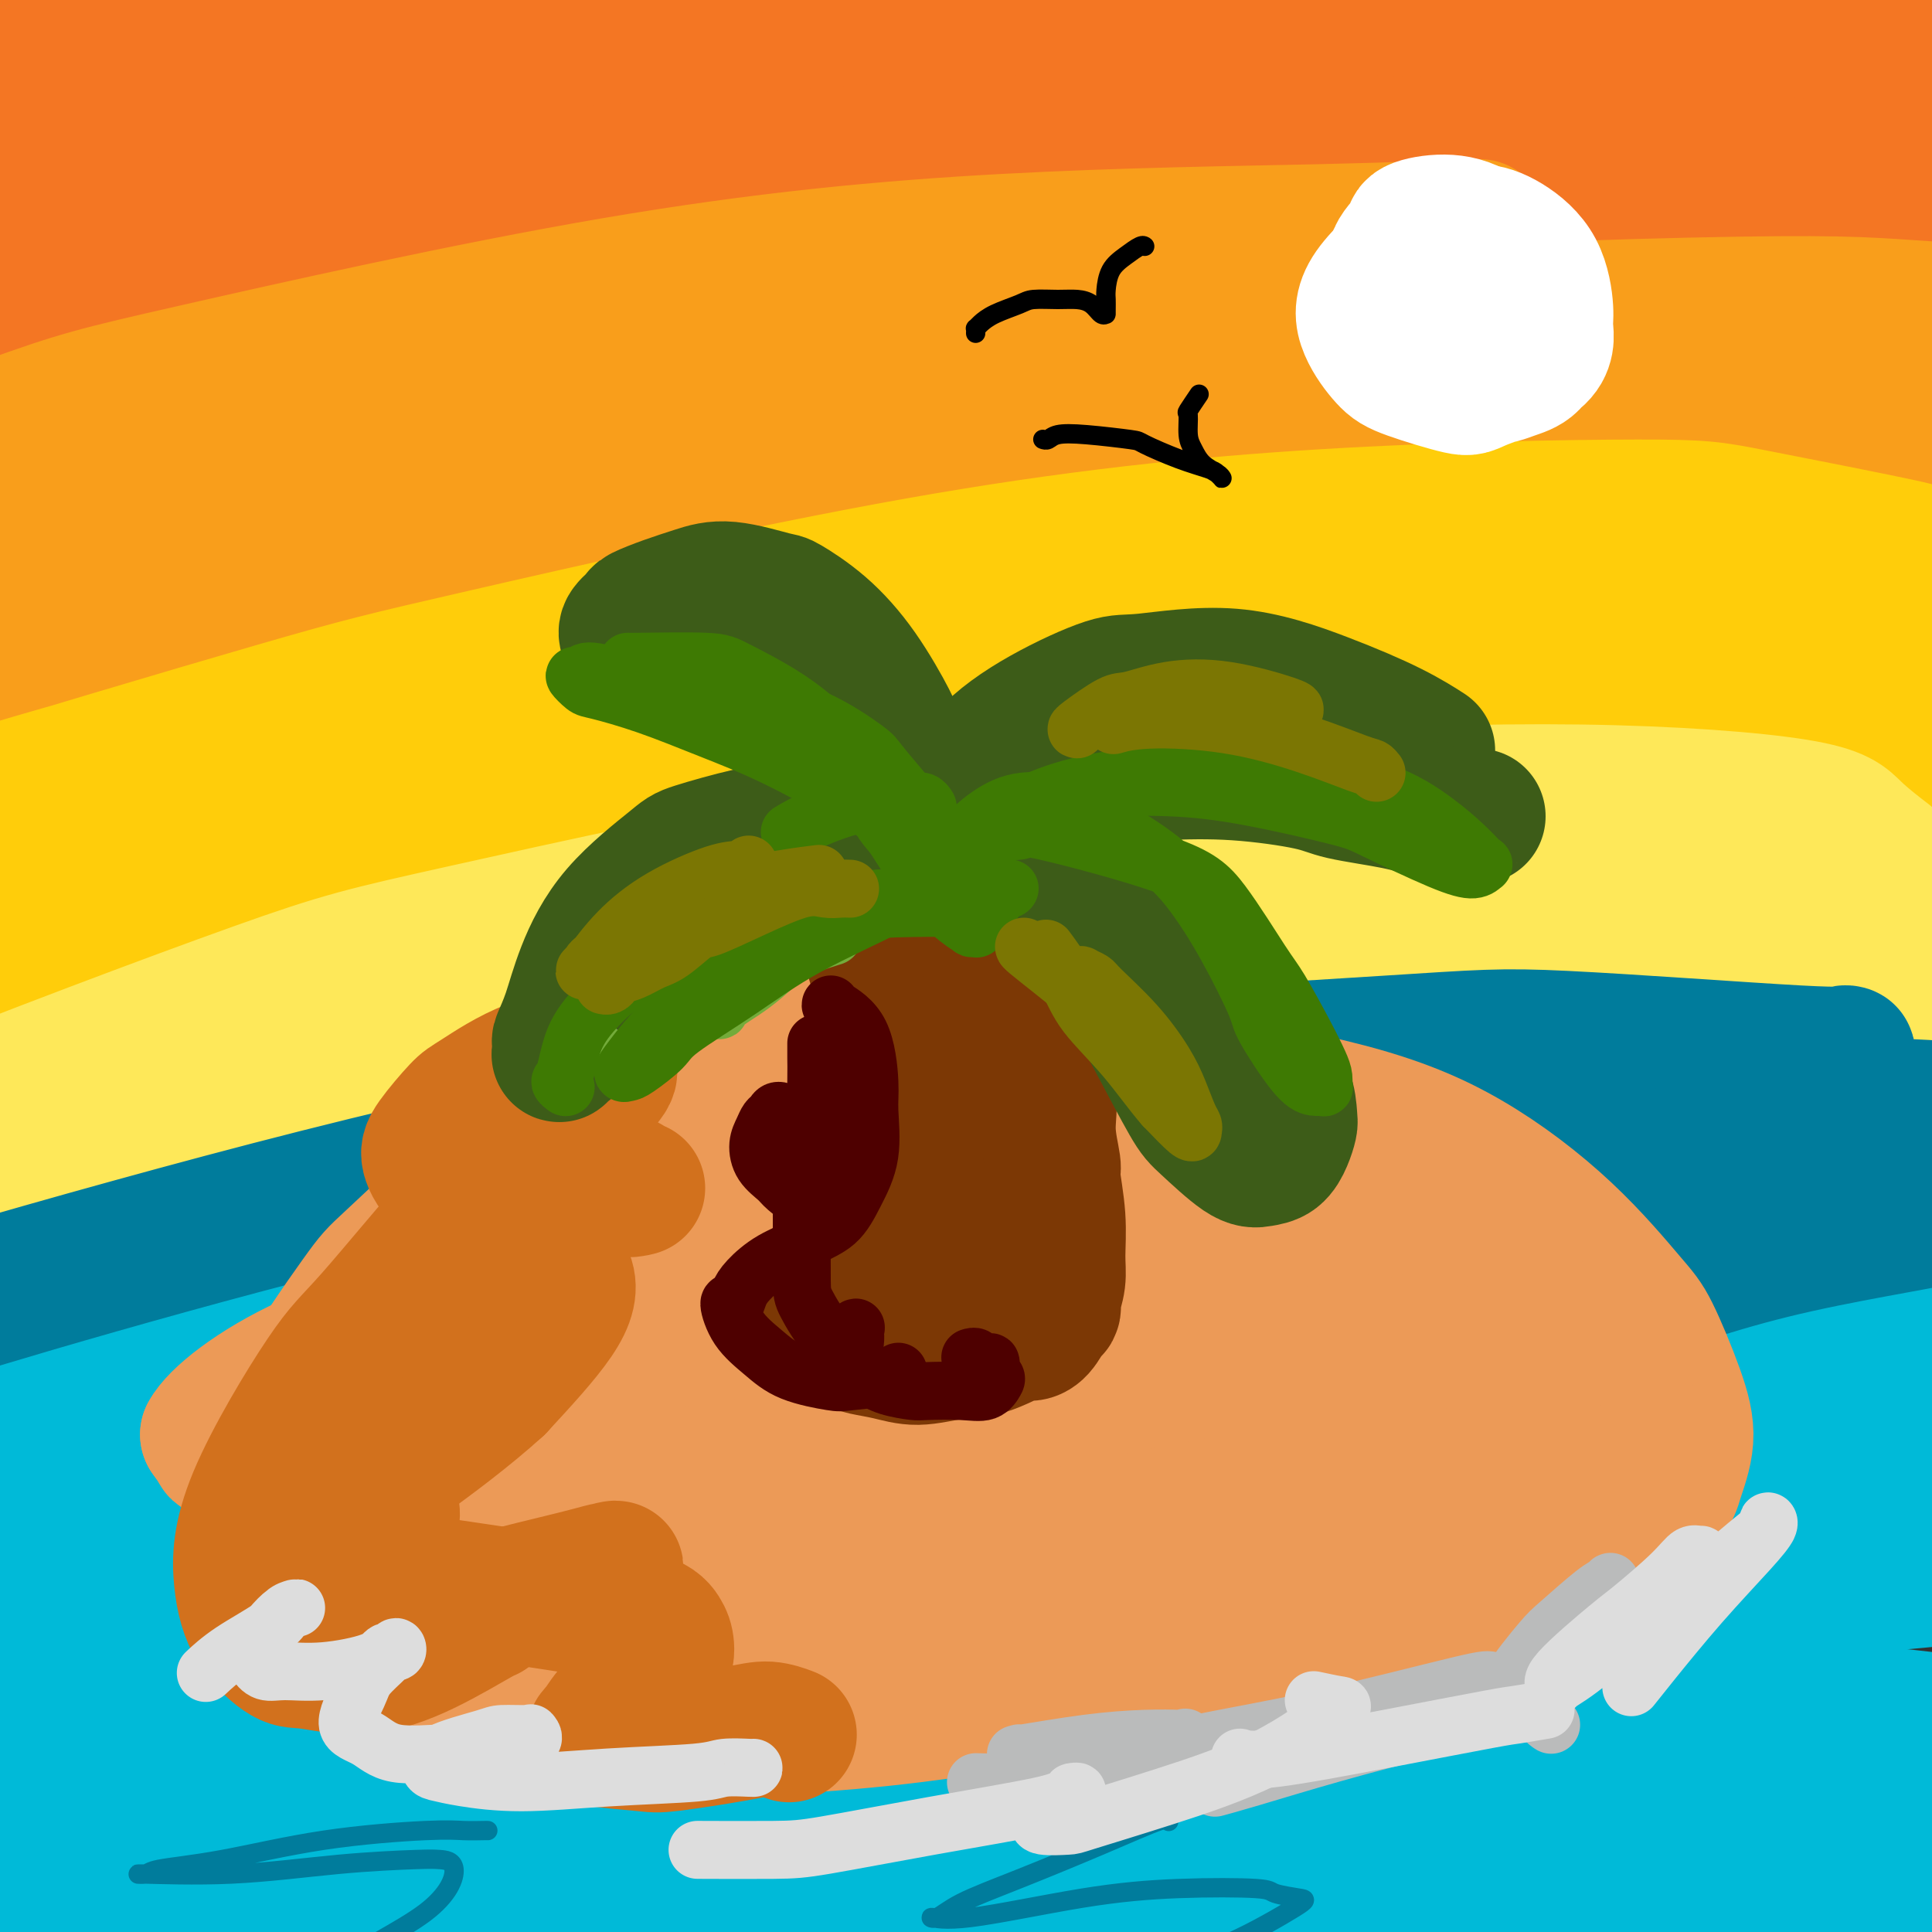 <svg viewBox='0 0 400 400' version='1.1' xmlns='http://www.w3.org/2000/svg' xmlns:xlink='http://www.w3.org/1999/xlink'><rect x="0" y="0" width="400" height="400" fill="#333333" stroke="none"/><g fill='none' stroke='rgb(244,118,35)' stroke-width='28' stroke-linecap='round' stroke-linejoin='round'><path d='M152,16c-0.039,0.127 -0.078,0.255 0,0c0.078,-0.255 0.274,-0.891 0,-1c-0.274,-0.109 -1.017,0.310 -1,0c0.017,-0.310 0.795,-1.347 -5,-1c-5.795,0.347 -18.165,2.079 -29,4c-10.835,1.921 -20.137,4.033 -33,7c-12.863,2.967 -29.287,6.790 -39,9c-9.713,2.210 -12.716,2.808 -17,4c-4.284,1.192 -9.849,2.979 -13,4c-3.151,1.021 -3.889,1.276 -1,0c2.889,-1.276 9.405,-4.082 28,-8c18.595,-3.918 49.270,-8.947 66,-12c16.730,-3.053 19.517,-4.129 39,-6c19.483,-1.871 55.663,-4.536 88,-5c32.337,-0.464 60.832,1.272 87,4c26.168,2.728 50.010,6.446 70,10c19.990,3.554 36.129,6.943 44,9c7.871,2.057 7.474,2.781 8,3c0.526,0.219 1.974,-0.067 1,0c-0.974,0.067 -4.371,0.485 -18,-2c-13.629,-2.485 -37.491,-7.874 -69,-14c-31.509,-6.126 -70.664,-12.988 -93,-17c-22.336,-4.012 -27.851,-5.175 -55,-7c-27.149,-1.825 -75.932,-4.312 -114,-5c-38.068,-0.688 -65.422,0.424 -93,3c-27.578,2.576 -55.381,6.616 -71,9c-15.619,2.384 -19.052,3.113 -27,6c-7.948,2.887 -20.409,7.931 -27,11c-6.591,3.069 -7.312,4.163 2,5c9.312,0.837 28.656,1.419 48,2'/><path d='M-72,28c20.741,-1.448 48.594,-6.069 85,-11c36.406,-4.931 81.366,-10.172 107,-13c25.634,-2.828 31.942,-3.242 59,-4c27.058,-0.758 74.865,-1.859 113,-1c38.135,0.859 66.596,3.679 87,6c20.404,2.321 32.749,4.142 39,5c6.251,0.858 6.408,0.752 6,1c-0.408,0.248 -1.380,0.849 -2,1c-0.620,0.151 -0.888,-0.147 -16,-2c-15.112,-1.853 -45.066,-5.261 -76,-8c-30.934,-2.739 -62.846,-4.807 -101,-4c-38.154,0.807 -82.548,4.491 -107,7c-24.452,2.509 -28.961,3.845 -50,8c-21.039,4.155 -58.606,11.130 -85,17c-26.394,5.870 -41.614,10.636 -49,13c-7.386,2.364 -6.939,2.328 -2,2c4.939,-0.328 14.369,-0.947 23,-2c8.631,-1.053 16.462,-2.540 39,-7c22.538,-4.460 59.782,-11.894 97,-18c37.218,-6.106 74.410,-10.885 111,-14c36.590,-3.115 72.579,-4.566 106,-4c33.421,0.566 64.275,3.151 81,5c16.725,1.849 19.319,2.964 24,4c4.681,1.036 11.447,1.993 15,3c3.553,1.007 3.893,2.064 -5,3c-8.893,0.936 -27.020,1.751 -58,2c-30.980,0.249 -74.812,-0.069 -99,0c-24.188,0.069 -28.731,0.524 -55,3c-26.269,2.476 -74.265,6.974 -115,12c-40.735,5.026 -74.210,10.579 -99,15c-24.790,4.421 -40.895,7.711 -57,11'/><path d='M-56,58c-25.692,4.371 -11.921,2.299 -9,2c2.921,-0.299 -5.006,1.175 0,1c5.006,-0.175 22.946,-1.998 48,-6c25.054,-4.002 57.224,-10.184 99,-15c41.776,-4.816 93.159,-8.267 122,-10c28.841,-1.733 35.140,-1.749 61,-1c25.860,0.749 71.281,2.261 103,5c31.719,2.739 49.734,6.703 59,9c9.266,2.297 9.781,2.927 11,4c1.219,1.073 3.140,2.589 -14,3c-17.140,0.411 -53.342,-0.282 -74,-1c-20.658,-0.718 -25.773,-1.459 -55,-1c-29.227,0.459 -82.567,2.120 -129,6c-46.433,3.880 -85.961,9.981 -123,17c-37.039,7.019 -71.591,14.958 -98,23c-26.409,8.042 -44.677,16.186 -54,20c-9.323,3.814 -9.702,3.296 -8,6c1.702,2.704 5.486,8.630 7,11c1.514,2.370 0.757,1.185 0,0'/></g>
<g fill='none' stroke='rgb(249,158,27)' stroke-width='28' stroke-linecap='round' stroke-linejoin='round'><path d='M283,52c1.163,-0.257 2.326,-0.515 5,-1c2.674,-0.485 6.859,-1.199 10,-2c3.141,-0.801 5.237,-1.690 6,-2c0.763,-0.310 0.194,-0.041 1,0c0.806,0.041 2.986,-0.145 -1,0c-3.986,0.145 -14.138,0.620 -31,1c-16.862,0.380 -40.435,0.666 -65,2c-24.565,1.334 -50.123,3.717 -81,9c-30.877,5.283 -67.073,13.467 -87,18c-19.927,4.533 -23.584,5.416 -39,11c-15.416,5.584 -42.590,15.868 -59,23c-16.410,7.132 -22.056,11.111 -24,13c-1.944,1.889 -0.188,1.689 1,2c1.188,0.311 1.806,1.133 17,-2c15.194,-3.133 44.962,-10.221 79,-18c34.038,-7.779 72.345,-16.249 112,-23c39.655,-6.751 80.657,-11.783 123,-15c42.343,-3.217 86.028,-4.618 110,-5c23.972,-0.382 28.233,0.255 40,1c11.767,0.745 31.041,1.598 40,2c8.959,0.402 7.604,0.351 1,1c-6.604,0.649 -18.455,1.997 -41,2c-22.545,0.003 -55.784,-1.338 -98,1c-42.216,2.338 -93.410,8.356 -123,12c-29.590,3.644 -37.577,4.914 -66,12c-28.423,7.086 -77.282,19.989 -111,31c-33.718,11.011 -52.295,20.129 -64,25c-11.705,4.871 -16.540,5.493 -11,5c5.540,-0.493 21.454,-2.101 32,-4c10.546,-1.899 15.724,-4.088 42,-11c26.276,-6.912 73.650,-18.546 119,-27c45.350,-8.454 88.675,-13.727 132,-19'/><path d='M252,94c41.978,-3.982 80.922,-4.437 108,-3c27.078,1.437 42.290,4.766 49,6c6.710,1.234 4.920,0.373 4,2c-0.920,1.627 -0.968,5.743 -18,10c-17.032,4.257 -51.048,8.655 -88,13c-36.952,4.345 -76.840,8.638 -121,16c-44.160,7.362 -92.591,17.792 -120,24c-27.409,6.208 -33.797,8.195 -49,12c-15.203,3.805 -39.221,9.428 -53,12c-13.779,2.572 -17.318,2.094 19,-8c36.318,-10.094 112.494,-29.804 149,-39c36.506,-9.196 33.342,-7.877 59,-8c25.658,-0.123 80.139,-1.687 106,-2c25.861,-0.313 23.103,0.625 22,1c-1.103,0.375 -0.552,0.188 0,0'/></g>
<g fill='none' stroke='rgb(255,205,10)' stroke-width='28' stroke-linecap='round' stroke-linejoin='round'><path d='M395,114c2.218,0.192 4.436,0.383 -2,-1c-6.436,-1.383 -21.525,-4.341 -30,-6c-8.475,-1.659 -10.337,-2.020 -24,-2c-13.663,0.020 -39.127,0.421 -65,2c-25.873,1.579 -52.156,4.337 -84,10c-31.844,5.663 -69.250,14.231 -90,19c-20.750,4.769 -24.844,5.740 -43,11c-18.156,5.260 -50.375,14.811 -70,21c-19.625,6.189 -26.657,9.018 -32,11c-5.343,1.982 -8.999,3.117 -3,1c5.999,-2.117 21.651,-7.487 32,-11c10.349,-3.513 15.396,-5.170 36,-11c20.604,-5.830 56.766,-15.834 92,-23c35.234,-7.166 69.538,-11.496 102,-15c32.462,-3.504 63.080,-6.182 88,-6c24.920,0.182 44.142,3.225 53,5c8.858,1.775 7.352,2.281 8,3c0.648,0.719 3.451,1.651 -6,4c-9.451,2.349 -31.157,6.114 -58,9c-26.843,2.886 -58.822,4.894 -98,10c-39.178,5.106 -85.555,13.309 -111,18c-25.445,4.691 -29.958,5.871 -52,12c-22.042,6.129 -61.612,17.209 -84,24c-22.388,6.791 -27.593,9.293 -32,11c-4.407,1.707 -8.016,2.618 8,-2c16.016,-4.618 51.657,-14.764 72,-21c20.343,-6.236 25.387,-8.560 55,-15c29.613,-6.440 83.793,-16.994 134,-24c50.207,-7.006 96.440,-10.463 137,-11c40.560,-0.537 75.446,1.847 96,4c20.554,2.153 26.777,4.077 33,6'/><path d='M457,147c6.363,0.662 5.772,-0.684 0,1c-5.772,1.684 -16.723,6.397 -39,8c-22.277,1.603 -55.879,0.095 -93,1c-37.121,0.905 -77.762,4.224 -118,9c-40.238,4.776 -80.074,11.008 -113,18c-32.926,6.992 -58.941,14.744 -72,19c-13.059,4.256 -13.160,5.017 -16,6c-2.840,0.983 -8.418,2.188 -6,5c2.418,2.812 12.834,7.232 17,9c4.166,1.768 2.083,0.884 0,0'/></g>
<g fill='none' stroke='rgb(254,232,89)' stroke-width='28' stroke-linecap='round' stroke-linejoin='round'><path d='M390,177c0.573,0.441 1.145,0.881 0,0c-1.145,-0.881 -4.008,-3.084 -6,-5c-1.992,-1.916 -3.114,-3.545 -12,-5c-8.886,-1.455 -25.535,-2.736 -45,-3c-19.465,-0.264 -41.746,0.489 -65,2c-23.254,1.511 -47.480,3.778 -78,9c-30.520,5.222 -67.335,13.397 -88,18c-20.665,4.603 -25.182,5.633 -43,12c-17.818,6.367 -48.939,18.073 -71,27c-22.061,8.927 -35.062,15.077 -41,18c-5.938,2.923 -4.813,2.618 -6,3c-1.187,0.382 -4.688,1.450 4,0c8.688,-1.450 29.564,-5.419 55,-12c25.436,-6.581 55.433,-15.775 88,-24c32.567,-8.225 67.704,-15.483 108,-21c40.296,-5.517 85.750,-9.295 111,-11c25.250,-1.705 30.295,-1.338 46,0c15.705,1.338 42.069,3.645 55,5c12.931,1.355 12.429,1.756 7,4c-5.429,2.244 -15.784,6.330 -37,9c-21.216,2.670 -53.291,3.924 -94,8c-40.709,4.076 -90.051,10.973 -118,15c-27.949,4.027 -34.505,5.185 -63,12c-28.495,6.815 -78.928,19.287 -111,28c-32.072,8.713 -45.782,13.666 -55,17c-9.218,3.334 -13.943,5.050 -3,2c10.943,-3.050 37.554,-10.864 54,-16c16.446,-5.136 22.728,-7.593 51,-15c28.272,-7.407 78.535,-19.763 126,-28c47.465,-8.237 92.133,-12.353 129,-14c36.867,-1.647 65.934,-0.823 95,0'/><path d='M383,212c23.717,1.405 35.511,4.918 41,6c5.489,1.082 4.673,-0.266 2,2c-2.673,2.266 -7.202,8.145 -26,12c-18.798,3.855 -51.865,5.687 -92,10c-40.135,4.313 -87.339,11.106 -114,15c-26.661,3.894 -32.778,4.889 -56,9c-23.222,4.111 -63.548,11.337 -84,15c-20.452,3.663 -21.029,3.762 -22,4c-0.971,0.238 -2.336,0.614 10,-2c12.336,-2.614 38.372,-8.220 74,-13c35.628,-4.780 80.849,-8.735 107,-11c26.151,-2.265 33.233,-2.841 54,-2c20.767,0.841 55.219,3.097 69,4c13.781,0.903 6.890,0.451 0,0'/></g>
<g fill='none' stroke='rgb(0,186,216)' stroke-width='28' stroke-linecap='round' stroke-linejoin='round'><path d='M241,246c2.351,0.116 4.703,0.231 8,0c3.297,-0.231 7.540,-0.809 12,-1c4.460,-0.191 9.137,0.003 12,0c2.863,-0.003 3.912,-0.204 1,0c-2.912,0.204 -9.784,0.812 -16,1c-6.216,0.188 -11.776,-0.043 -25,0c-13.224,0.043 -34.113,0.360 -56,2c-21.887,1.640 -44.773,4.603 -68,8c-23.227,3.397 -46.795,7.227 -69,12c-22.205,4.773 -43.047,10.489 -55,14c-11.953,3.511 -15.017,4.816 -19,6c-3.983,1.184 -8.886,2.248 -11,3c-2.114,0.752 -1.441,1.193 8,-1c9.441,-2.193 27.649,-7.020 55,-14c27.351,-6.980 63.845,-16.114 84,-21c20.155,-4.886 23.970,-5.523 48,-9c24.030,-3.477 68.275,-9.795 105,-13c36.725,-3.205 65.931,-3.296 92,-2c26.069,1.296 49.003,3.979 61,6c11.997,2.021 13.059,3.379 15,4c1.941,0.621 4.763,0.504 0,2c-4.763,1.496 -17.111,4.603 -37,6c-19.889,1.397 -47.318,1.083 -77,2c-29.682,0.917 -61.617,3.065 -99,8c-37.383,4.935 -80.213,12.657 -104,17c-23.787,4.343 -28.530,5.306 -48,10c-19.470,4.694 -53.667,13.120 -74,19c-20.333,5.880 -26.800,9.215 -31,11c-4.200,1.785 -6.131,2.019 7,0c13.131,-2.019 41.323,-6.291 62,-10c20.677,-3.709 33.838,-6.854 47,-10'/><path d='M69,296c36.906,-6.455 71.169,-12.594 109,-17c37.831,-4.406 79.228,-7.080 118,-8c38.772,-0.920 74.920,-0.086 102,2c27.080,2.086 45.092,5.425 53,7c7.908,1.575 5.712,1.387 6,2c0.288,0.613 3.060,2.029 -8,3c-11.060,0.971 -35.951,1.499 -67,2c-31.049,0.501 -68.258,0.975 -112,5c-43.742,4.025 -94.019,11.601 -122,16c-27.981,4.399 -33.666,5.621 -58,11c-24.334,5.379 -67.318,14.913 -94,22c-26.682,7.087 -37.062,11.725 -42,14c-4.938,2.275 -4.433,2.187 6,1c10.433,-1.187 30.795,-3.472 63,-9c32.205,-5.528 76.253,-14.300 101,-19c24.747,-4.700 30.193,-5.330 57,-8c26.807,-2.670 74.975,-7.382 115,-9c40.025,-1.618 71.907,-0.142 95,2c23.093,2.142 37.397,4.951 43,6c5.603,1.049 2.505,0.338 1,1c-1.505,0.662 -1.416,2.696 -18,5c-16.584,2.304 -49.840,4.876 -85,7c-35.160,2.124 -72.223,3.798 -118,10c-45.777,6.202 -100.267,16.930 -131,23c-30.733,6.070 -37.710,7.482 -61,14c-23.290,6.518 -62.892,18.142 -81,23c-18.108,4.858 -14.722,2.951 -10,3c4.722,0.049 10.781,2.054 35,-2c24.219,-4.054 66.597,-14.168 91,-20c24.403,-5.832 30.829,-7.380 57,-11c26.171,-3.620 72.085,-9.310 118,-15'/><path d='M232,357c38.670,-3.684 76.344,-5.393 106,-5c29.656,0.393 51.295,2.889 61,4c9.705,1.111 7.475,0.837 9,1c1.525,0.163 6.805,0.764 -4,2c-10.805,1.236 -37.696,3.107 -69,5c-31.304,1.893 -67.020,3.809 -104,7c-36.980,3.191 -75.222,7.658 -112,14c-36.778,6.342 -72.091,14.558 -89,19c-16.909,4.442 -15.414,5.111 -25,7c-9.586,1.889 -30.254,4.999 -10,4c20.254,-0.999 81.429,-6.106 117,-10c35.571,-3.894 45.536,-6.574 54,-9c8.464,-2.426 15.426,-4.598 56,-8c40.574,-3.402 114.760,-8.036 156,-9c41.240,-0.964 49.535,1.741 55,3c5.465,1.259 8.100,1.073 6,2c-2.100,0.927 -8.936,2.967 -34,4c-25.064,1.033 -68.355,1.060 -92,1c-23.645,-0.060 -27.642,-0.208 -54,2c-26.358,2.208 -75.076,6.770 -115,12c-39.924,5.230 -71.052,11.126 -91,16c-19.948,4.874 -28.714,8.726 -33,10c-4.286,1.274 -4.092,-0.029 -1,2c3.092,2.029 9.081,7.390 27,8c17.919,0.610 47.768,-3.532 80,-8c32.232,-4.468 66.847,-9.264 103,-12c36.153,-2.736 73.845,-3.414 95,-4c21.155,-0.586 25.772,-1.081 40,0c14.228,1.081 38.065,3.737 49,5c10.935,1.263 8.967,1.131 7,1'/><path d='M420,421c8.630,1.145 2.206,1.007 -19,-1c-21.206,-2.007 -57.193,-5.885 -77,-8c-19.807,-2.115 -23.433,-2.469 -46,-3c-22.567,-0.531 -64.075,-1.239 -100,-1c-35.925,0.239 -66.268,1.423 -93,3c-26.732,1.577 -49.853,3.545 -61,4c-11.147,0.455 -10.320,-0.603 -12,0c-1.680,0.603 -5.865,2.869 1,-1c6.865,-3.869 24.782,-13.871 47,-24c22.218,-10.129 48.739,-20.383 76,-30c27.261,-9.617 55.264,-18.595 82,-26c26.736,-7.405 52.204,-13.235 68,-17c15.796,-3.765 21.918,-5.463 25,-6c3.082,-0.537 3.123,0.087 1,0c-2.123,-0.087 -6.409,-0.886 -22,0c-15.591,0.886 -42.488,3.455 -76,8c-33.512,4.545 -73.640,11.065 -93,14c-19.360,2.935 -17.951,2.284 -49,10c-31.049,7.716 -94.554,23.799 -120,30c-25.446,6.201 -12.831,2.519 -1,0c11.831,-2.519 22.878,-3.875 44,-10c21.122,-6.125 52.318,-17.018 70,-23c17.682,-5.982 21.851,-7.054 40,-12c18.149,-4.946 50.277,-13.766 76,-20c25.723,-6.234 45.039,-9.881 57,-12c11.961,-2.119 16.567,-2.712 19,-3c2.433,-0.288 2.693,-0.273 1,0c-1.693,0.273 -5.341,0.804 -22,3c-16.659,2.196 -46.331,6.056 -76,11c-29.669,4.944 -59.334,10.972 -89,17'/><path d='M71,324c-47.479,9.130 -73.178,16.454 -90,21c-16.822,4.546 -24.767,6.312 -36,9c-11.233,2.688 -25.754,6.298 -33,8c-7.246,1.702 -7.217,1.497 0,1c7.217,-0.497 21.621,-1.285 41,-6c19.379,-4.715 43.734,-13.356 73,-22c29.266,-8.644 63.443,-17.292 82,-22c18.557,-4.708 21.493,-5.478 38,-9c16.507,-3.522 46.584,-9.796 66,-14c19.416,-4.204 28.170,-6.337 30,-7c1.830,-0.663 -3.263,0.143 0,0c3.263,-0.143 14.882,-1.235 -6,0c-20.882,1.235 -74.264,4.796 -100,7c-25.736,2.204 -23.826,3.050 -43,7c-19.174,3.950 -59.433,11.003 -94,20c-34.567,8.997 -63.441,19.937 -81,27c-17.559,7.063 -23.804,10.248 -29,13c-5.196,2.752 -9.342,5.072 -11,6c-1.658,0.928 -0.829,0.464 0,0'/></g>
<g fill='none' stroke='rgb(0,124,156)' stroke-width='28' stroke-linecap='round' stroke-linejoin='round'><path d='M212,224c0.400,0.005 0.799,0.011 0,0c-0.799,-0.011 -2.797,-0.038 -5,0c-2.203,0.038 -4.611,0.142 -13,1c-8.389,0.858 -22.759,2.471 -38,5c-15.241,2.529 -31.354,5.973 -49,10c-17.646,4.027 -36.825,8.636 -57,14c-20.175,5.364 -41.345,11.483 -53,15c-11.655,3.517 -13.794,4.432 -22,7c-8.206,2.568 -22.481,6.788 -30,9c-7.519,2.212 -8.284,2.416 -7,2c1.284,-0.416 4.617,-1.453 8,-3c3.383,-1.547 6.816,-3.605 20,-8c13.184,-4.395 36.119,-11.128 61,-18c24.881,-6.872 51.710,-13.882 80,-20c28.290,-6.118 58.043,-11.342 91,-15c32.957,-3.658 69.120,-5.749 89,-7c19.880,-1.251 23.478,-1.662 37,-1c13.522,0.662 36.969,2.397 48,3c11.031,0.603 9.647,0.072 10,0c0.353,-0.072 2.442,0.314 -5,1c-7.442,0.686 -24.414,1.673 -47,3c-22.586,1.327 -50.787,2.994 -67,4c-16.213,1.006 -20.438,1.349 -38,4c-17.562,2.651 -48.463,7.608 -70,12c-21.537,4.392 -33.712,8.219 -41,10c-7.288,1.781 -9.689,1.517 -6,1c3.689,-0.517 13.468,-1.285 21,-2c7.532,-0.715 12.817,-1.377 31,-4c18.183,-2.623 49.266,-7.208 77,-10c27.734,-2.792 52.121,-3.790 76,-5c23.879,-1.210 47.251,-2.631 63,-3c15.749,-0.369 23.874,0.316 32,1'/><path d='M408,230c26.735,-0.850 8.071,0.525 3,1c-5.071,0.475 3.449,0.050 -1,1c-4.449,0.950 -21.867,3.275 -39,5c-17.133,1.725 -33.981,2.849 -49,4c-15.019,1.151 -28.210,2.329 -35,3c-6.790,0.671 -7.180,0.834 -8,1c-0.820,0.166 -2.070,0.335 0,0c2.070,-0.335 7.460,-1.173 19,-2c11.540,-0.827 29.228,-1.644 47,-2c17.772,-0.356 35.626,-0.250 46,0c10.374,0.250 13.268,0.644 18,1c4.732,0.356 11.302,0.675 15,1c3.698,0.325 4.524,0.656 2,2c-2.524,1.344 -8.398,3.700 -19,6c-10.602,2.300 -25.931,4.542 -40,8c-14.069,3.458 -26.877,8.131 -32,10c-5.123,1.869 -2.562,0.935 0,0'/></g>
<g fill='none' stroke='rgb(236,154,87)' stroke-width='28' stroke-linecap='round' stroke-linejoin='round'><path d='M73,288c-0.021,-0.234 -0.042,-0.468 0,-1c0.042,-0.532 0.149,-1.362 0,-2c-0.149,-0.638 -0.552,-1.084 0,-3c0.552,-1.916 2.059,-5.303 5,-9c2.941,-3.697 7.314,-7.705 15,-13c7.686,-5.295 18.683,-11.877 25,-15c6.317,-3.123 7.953,-2.789 15,-5c7.047,-2.211 19.504,-6.969 31,-10c11.496,-3.031 22.031,-4.335 34,-5c11.969,-0.665 25.371,-0.692 33,-1c7.629,-0.308 9.486,-0.897 17,0c7.514,0.897 20.686,3.279 31,6c10.314,2.721 17.771,5.782 25,10c7.229,4.218 14.230,9.594 20,15c5.770,5.406 10.310,10.841 13,14c2.690,3.159 3.531,4.041 5,7c1.469,2.959 3.566,7.993 5,12c1.434,4.007 2.205,6.986 2,10c-0.205,3.014 -1.388,6.062 -2,8c-0.612,1.938 -0.655,2.767 -3,5c-2.345,2.233 -6.993,5.869 -12,9c-5.007,3.131 -10.371,5.756 -17,8c-6.629,2.244 -14.521,4.106 -22,6c-7.479,1.894 -14.545,3.820 -24,6c-9.455,2.180 -21.299,4.613 -28,6c-6.701,1.387 -8.260,1.728 -15,3c-6.740,1.272 -18.659,3.476 -29,5c-10.341,1.524 -19.102,2.367 -28,3c-8.898,0.633 -17.934,1.055 -27,1c-9.066,-0.055 -18.162,-0.587 -24,-1c-5.838,-0.413 -8.419,-0.706 -11,-1'/><path d='M107,356c-8.554,-1.131 -12.439,-2.959 -17,-5c-4.561,-2.041 -9.799,-4.294 -14,-7c-4.201,-2.706 -7.365,-5.866 -10,-9c-2.635,-3.134 -4.740,-6.243 -6,-8c-1.260,-1.757 -1.673,-2.163 -2,-5c-0.327,-2.837 -0.567,-8.105 0,-13c0.567,-4.895 1.942,-9.418 4,-14c2.058,-4.582 4.800,-9.223 9,-14c4.200,-4.777 9.860,-9.689 13,-13c3.140,-3.311 3.762,-5.022 8,-8c4.238,-2.978 12.093,-7.223 20,-11c7.907,-3.777 15.865,-7.088 25,-10c9.135,-2.912 19.445,-5.427 29,-7c9.555,-1.573 18.354,-2.205 29,-2c10.646,0.205 23.139,1.247 30,2c6.861,0.753 8.091,1.217 14,2c5.909,0.783 16.496,1.885 29,5c12.504,3.115 26.924,8.242 34,11c7.076,2.758 6.806,3.147 8,4c1.194,0.853 3.851,2.171 6,4c2.149,1.829 3.791,4.168 5,6c1.209,1.832 1.985,3.156 -1,6c-2.985,2.844 -9.732,7.208 -21,10c-11.268,2.792 -27.058,4.010 -36,5c-8.942,0.990 -11.038,1.750 -23,3c-11.962,1.250 -33.792,2.988 -54,5c-20.208,2.012 -38.793,4.296 -57,6c-18.207,1.704 -36.035,2.828 -50,3c-13.965,0.172 -24.068,-0.608 -29,-1c-4.932,-0.392 -4.695,-0.398 -5,-1c-0.305,-0.602 -1.153,-1.801 -2,-3'/><path d='M43,297c1.745,-3.376 9.607,-9.818 21,-15c11.393,-5.182 26.318,-9.106 46,-14c19.682,-4.894 44.120,-10.760 58,-14c13.880,-3.240 17.201,-3.855 30,-5c12.799,-1.145 35.075,-2.819 53,-3c17.925,-0.181 31.497,1.130 43,3c11.503,1.870 20.936,4.298 26,7c5.064,2.702 5.759,5.679 7,7c1.241,1.321 3.027,0.988 -1,4c-4.027,3.012 -13.868,9.369 -27,13c-13.132,3.631 -29.556,4.534 -47,6c-17.444,1.466 -35.909,3.494 -56,5c-20.091,1.506 -41.809,2.491 -54,3c-12.191,0.509 -14.856,0.543 -22,0c-7.144,-0.543 -18.766,-1.665 -24,-2c-5.234,-0.335 -4.080,0.115 -4,-1c0.080,-1.115 -0.913,-3.794 8,-8c8.913,-4.206 27.732,-9.939 38,-13c10.268,-3.061 11.986,-3.450 23,-5c11.014,-1.550 31.324,-4.260 47,-6c15.676,-1.740 26.719,-2.510 39,-1c12.281,1.510 25.798,5.300 31,7c5.202,1.700 2.087,1.310 2,1c-0.087,-0.310 2.855,-0.539 1,2c-1.855,2.539 -8.506,7.846 -20,12c-11.494,4.154 -27.831,7.156 -45,10c-17.169,2.844 -35.170,5.530 -54,8c-18.830,2.470 -38.491,4.724 -50,6c-11.509,1.276 -14.868,1.574 -20,2c-5.132,0.426 -12.038,0.979 -15,1c-2.962,0.021 -1.981,-0.489 -1,-1'/><path d='M76,306c-17.854,1.177 7.510,-3.881 29,-8c21.490,-4.119 39.106,-7.297 50,-9c10.894,-1.703 15.064,-1.929 28,-3c12.936,-1.071 34.636,-2.987 53,-3c18.364,-0.013 33.390,1.877 44,4c10.610,2.123 16.804,4.480 20,7c3.196,2.520 3.394,5.205 4,7c0.606,1.795 1.620,2.702 -5,6c-6.620,3.298 -20.875,8.989 -35,13c-14.125,4.011 -28.119,6.343 -53,9c-24.881,2.657 -60.649,5.638 -78,7c-17.351,1.362 -16.284,1.106 -18,1c-1.716,-0.106 -6.215,-0.062 -9,0c-2.785,0.062 -3.857,0.143 -4,0c-0.143,-0.143 0.641,-0.511 10,-3c9.359,-2.489 27.291,-7.098 47,-10c19.709,-2.902 41.194,-4.095 53,-5c11.806,-0.905 13.934,-1.522 25,-1c11.066,0.522 31.071,2.182 43,4c11.929,1.818 15.783,3.795 19,5c3.217,1.205 5.798,1.640 4,4c-1.798,2.360 -7.975,6.646 -13,9c-5.025,2.354 -8.900,2.777 -20,4c-11.100,1.223 -29.426,3.247 -47,5c-17.574,1.753 -34.396,3.237 -50,4c-15.604,0.763 -29.989,0.807 -38,1c-8.011,0.193 -9.649,0.535 -12,0c-2.351,-0.535 -5.414,-1.948 -8,-2c-2.586,-0.052 -4.696,1.255 0,0c4.696,-1.255 16.199,-5.073 23,-7c6.801,-1.927 8.901,-1.964 11,-2'/><path d='M149,343c5.667,-1.500 2.833,-0.750 0,0'/><path d='M312,307c0.483,-0.124 0.967,-0.247 2,-1c1.033,-0.753 2.616,-2.134 4,-3c1.384,-0.866 2.571,-1.215 5,-2c2.429,-0.785 6.102,-2.006 9,-3c2.898,-0.994 5.020,-1.759 6,-2c0.980,-0.241 0.816,0.044 1,0c0.184,-0.044 0.715,-0.417 1,0c0.285,0.417 0.322,1.623 -4,3c-4.322,1.377 -13.005,2.926 -24,5c-10.995,2.074 -24.303,4.672 -32,6c-7.697,1.328 -9.785,1.387 -19,3c-9.215,1.613 -25.559,4.782 -40,7c-14.441,2.218 -26.979,3.487 -39,5c-12.021,1.513 -23.524,3.272 -31,4c-7.476,0.728 -10.926,0.427 -13,0c-2.074,-0.427 -2.771,-0.980 -4,-1c-1.229,-0.020 -2.990,0.495 1,-2c3.990,-2.495 13.731,-7.998 25,-12c11.269,-4.002 24.066,-6.502 37,-9c12.934,-2.498 26.006,-4.995 40,-7c13.994,-2.005 28.910,-3.519 37,-4c8.090,-0.481 9.355,0.071 14,0c4.645,-0.071 12.670,-0.764 17,-1c4.330,-0.236 4.963,-0.016 5,0c0.037,0.016 -0.524,-0.171 0,0c0.524,0.171 2.133,0.701 -4,1c-6.133,0.299 -20.008,0.367 -32,0c-11.992,-0.367 -22.100,-1.170 -32,-2c-9.900,-0.830 -19.592,-1.686 -26,-3c-6.408,-1.314 -9.533,-3.084 -11,-4c-1.467,-0.916 -1.276,-0.976 -1,-2c0.276,-1.024 0.638,-3.012 1,-5'/><path d='M205,278c2.162,-3.180 7.565,-7.630 14,-11c6.435,-3.370 13.900,-5.659 22,-8c8.100,-2.341 16.835,-4.732 22,-6c5.165,-1.268 6.760,-1.411 10,-2c3.240,-0.589 8.126,-1.624 11,-2c2.874,-0.376 3.735,-0.093 4,0c0.265,0.093 -0.066,-0.005 0,0c0.066,0.005 0.529,0.112 -6,1c-6.529,0.888 -20.052,2.556 -27,3c-6.948,0.444 -7.323,-0.338 -14,0c-6.677,0.338 -19.656,1.795 -32,3c-12.344,1.205 -24.052,2.158 -36,4c-11.948,1.842 -24.136,4.575 -31,6c-6.864,1.425 -8.404,1.544 -14,3c-5.596,1.456 -15.247,4.250 -23,7c-7.753,2.750 -13.607,5.456 -18,8c-4.393,2.544 -7.327,4.926 -10,7c-2.673,2.074 -5.087,3.841 -7,6c-1.913,2.159 -3.326,4.712 -4,6c-0.674,1.288 -0.610,1.312 -1,2c-0.390,0.688 -1.236,2.042 -2,3c-0.764,0.958 -1.448,1.522 -2,2c-0.552,0.478 -0.972,0.870 -1,1c-0.028,0.130 0.335,-0.002 0,0c-0.335,0.002 -1.369,0.138 -2,0c-0.631,-0.138 -0.860,-0.548 -1,-2c-0.140,-1.452 -0.192,-3.944 0,-7c0.192,-3.056 0.629,-6.675 4,-13c3.371,-6.325 9.677,-15.357 13,-20c3.323,-4.643 3.664,-4.898 7,-8c3.336,-3.102 9.668,-9.051 16,-15'/><path d='M97,246c6.188,-5.784 10.158,-8.743 16,-12c5.842,-3.257 13.554,-6.812 18,-9c4.446,-2.188 5.625,-3.011 10,-5c4.375,-1.989 11.947,-5.145 18,-7c6.053,-1.855 10.587,-2.408 15,-3c4.413,-0.592 8.703,-1.223 13,-1c4.297,0.223 8.599,1.299 11,2c2.401,0.701 2.899,1.027 5,2c2.101,0.973 5.805,2.594 9,4c3.195,1.406 5.879,2.597 8,4c2.121,1.403 3.677,3.017 6,4c2.323,0.983 5.413,1.334 9,2c3.587,0.666 7.670,1.648 10,2c2.330,0.352 2.908,0.076 5,0c2.092,-0.076 5.697,0.049 9,0c3.303,-0.049 6.304,-0.271 9,0c2.696,0.271 5.088,1.036 8,2c2.912,0.964 6.345,2.128 8,3c1.655,0.872 1.532,1.452 3,3c1.468,1.548 4.527,4.065 7,7c2.473,2.935 4.361,6.288 6,9c1.639,2.712 3.029,4.782 5,7c1.971,2.218 4.524,4.583 6,6c1.476,1.417 1.874,1.886 3,3c1.126,1.114 2.978,2.873 5,4c2.022,1.127 4.214,1.622 6,2c1.786,0.378 3.166,0.640 4,1c0.834,0.360 1.120,0.818 1,1c-0.120,0.182 -0.648,0.087 -2,0c-1.352,-0.087 -3.529,-0.168 -9,0c-5.471,0.168 -14.235,0.584 -23,1'/><path d='M296,278c-11.546,0.903 -23.911,2.161 -31,3c-7.089,0.839 -8.900,1.259 -18,3c-9.100,1.741 -25.488,4.802 -40,8c-14.512,3.198 -27.149,6.534 -39,9c-11.851,2.466 -22.916,4.061 -33,5c-10.084,0.939 -19.188,1.221 -24,1c-4.812,-0.221 -5.334,-0.944 -10,-2c-4.666,-1.056 -13.476,-2.445 -17,-3c-3.524,-0.555 -1.762,-0.278 0,0'/></g>
<g fill='none' stroke='rgb(210,113,29)' stroke-width='28' stroke-linecap='round' stroke-linejoin='round'><path d='M132,246c-0.994,0.244 -1.988,0.487 -2,0c-0.012,-0.487 0.959,-1.705 -2,-1c-2.959,0.705 -9.848,3.334 -14,5c-4.152,1.666 -5.567,2.369 -10,6c-4.433,3.631 -11.883,10.190 -17,16c-5.117,5.810 -7.901,10.870 -10,15c-2.099,4.130 -3.514,7.329 -4,10c-0.486,2.671 -0.043,4.813 0,6c0.043,1.187 -0.315,1.420 0,2c0.315,0.580 1.302,1.507 2,2c0.698,0.493 1.108,0.552 2,1c0.892,0.448 2.265,1.287 3,2c0.735,0.713 0.833,1.301 1,2c0.167,0.699 0.403,1.509 0,3c-0.403,1.491 -1.444,3.664 -2,6c-0.556,2.336 -0.625,4.837 -1,7c-0.375,2.163 -1.056,3.988 2,5c3.056,1.012 9.849,1.209 13,1c3.151,-0.209 2.661,-0.826 6,-2c3.339,-1.174 10.509,-2.906 15,-4c4.491,-1.094 6.304,-1.550 8,-2c1.696,-0.450 3.273,-0.895 4,-1c0.727,-0.105 0.602,0.130 1,0c0.398,-0.130 1.319,-0.624 -1,0c-2.319,0.624 -7.879,2.368 -13,4c-5.121,1.632 -9.805,3.154 -14,5c-4.195,1.846 -7.903,4.017 -10,5c-2.097,0.983 -2.583,0.779 -3,1c-0.417,0.221 -0.766,0.867 -1,1c-0.234,0.133 -0.353,-0.248 1,-1c1.353,-0.752 4.176,-1.876 7,-3'/><path d='M93,337c2.397,-1.142 4.888,-2.498 6,-3c1.112,-0.502 0.845,-0.150 1,0c0.155,0.150 0.733,0.099 1,0c0.267,-0.099 0.223,-0.247 -2,1c-2.223,1.247 -6.626,3.888 -11,6c-4.374,2.112 -8.720,3.695 -13,4c-4.280,0.305 -8.493,-0.670 -11,-1c-2.507,-0.330 -3.308,-0.017 -5,-1c-1.692,-0.983 -4.274,-3.262 -6,-6c-1.726,-2.738 -2.594,-5.933 -3,-10c-0.406,-4.067 -0.349,-9.004 3,-17c3.349,-7.996 9.989,-19.049 14,-25c4.011,-5.951 5.392,-6.798 10,-12c4.608,-5.202 12.443,-14.759 18,-21c5.557,-6.241 8.835,-9.166 12,-12c3.165,-2.834 6.215,-5.576 8,-7c1.785,-1.424 2.303,-1.528 4,-3c1.697,-1.472 4.571,-4.310 6,-6c1.429,-1.690 1.413,-2.230 1,-3c-0.413,-0.770 -1.224,-1.770 -4,-2c-2.776,-0.230 -7.516,0.310 -12,2c-4.484,1.690 -8.710,4.531 -11,6c-2.290,1.469 -2.642,1.566 -4,3c-1.358,1.434 -3.721,4.205 -5,6c-1.279,1.795 -1.473,2.613 -1,4c0.473,1.387 1.613,3.344 5,6c3.387,2.656 9.021,6.013 12,8c2.979,1.987 3.304,2.605 5,4c1.696,1.395 4.764,3.568 6,6c1.236,2.432 0.639,5.123 -2,9c-2.639,3.877 -7.319,8.938 -12,14'/><path d='M103,287c-5.869,5.393 -14.540,11.875 -19,15c-4.460,3.125 -4.709,2.891 -7,5c-2.291,2.109 -6.625,6.560 -9,9c-2.375,2.440 -2.791,2.869 -2,4c0.791,1.131 2.788,2.963 4,4c1.212,1.037 1.638,1.278 6,2c4.362,0.722 12.661,1.924 20,3c7.339,1.076 13.717,2.024 20,3c6.283,0.976 12.469,1.978 16,3c3.531,1.022 4.405,2.063 5,3c0.595,0.937 0.911,1.771 1,3c0.089,1.229 -0.050,2.855 -2,5c-1.950,2.145 -5.710,4.811 -8,7c-2.290,2.189 -3.110,3.901 -4,5c-0.890,1.099 -1.849,1.586 0,2c1.849,0.414 6.507,0.756 9,1c2.493,0.244 2.823,0.391 6,0c3.177,-0.391 9.202,-1.321 13,-2c3.798,-0.679 5.369,-1.106 7,-1c1.631,0.106 3.323,0.745 4,1c0.677,0.255 0.338,0.128 0,0'/></g>
<g fill='none' stroke='rgb(124,56,5)' stroke-width='28' stroke-linecap='round' stroke-linejoin='round'><path d='M181,267c0.054,-0.391 0.108,-0.782 0,-1c-0.108,-0.218 -0.377,-0.262 0,-1c0.377,-0.738 1.400,-2.170 2,-3c0.600,-0.830 0.777,-1.060 1,-2c0.223,-0.940 0.491,-2.591 1,-4c0.509,-1.409 1.260,-2.576 2,-5c0.740,-2.424 1.471,-6.105 2,-8c0.529,-1.895 0.856,-2.003 1,-4c0.144,-1.997 0.103,-5.883 0,-9c-0.103,-3.117 -0.270,-5.463 -1,-8c-0.730,-2.537 -2.024,-5.263 -3,-8c-0.976,-2.737 -1.632,-5.484 -2,-7c-0.368,-1.516 -0.446,-1.800 -1,-3c-0.554,-1.200 -1.585,-3.316 -2,-5c-0.415,-1.684 -0.216,-2.934 0,-4c0.216,-1.066 0.447,-1.947 1,-3c0.553,-1.053 1.429,-2.280 2,-3c0.571,-0.720 0.839,-0.935 2,-1c1.161,-0.065 3.215,0.020 5,0c1.785,-0.020 3.302,-0.145 5,1c1.698,1.145 3.577,3.560 5,6c1.423,2.440 2.389,4.906 3,8c0.611,3.094 0.868,6.815 1,9c0.132,2.185 0.141,2.835 0,5c-0.141,2.165 -0.431,5.846 -1,9c-0.569,3.154 -1.418,5.782 -2,9c-0.582,3.218 -0.898,7.028 -1,9c-0.102,1.972 0.011,2.108 0,4c-0.011,1.892 -0.146,5.541 0,8c0.146,2.459 0.573,3.730 1,5'/><path d='M202,261c-0.085,9.730 0.704,5.054 1,4c0.296,-1.054 0.101,1.515 0,3c-0.101,1.485 -0.108,1.886 0,2c0.108,0.114 0.332,-0.060 0,0c-0.332,0.060 -1.220,0.353 -2,1c-0.780,0.647 -1.453,1.649 -3,2c-1.547,0.351 -3.970,0.051 -5,0c-1.030,-0.051 -0.669,0.148 -1,0c-0.331,-0.148 -1.355,-0.641 -2,-1c-0.645,-0.359 -0.911,-0.584 -1,-1c-0.089,-0.416 -0.000,-1.025 0,-2c0.000,-0.975 -0.087,-2.318 0,-3c0.087,-0.682 0.349,-0.702 1,-2c0.651,-1.298 1.691,-3.872 3,-7c1.309,-3.128 2.888,-6.810 4,-10c1.112,-3.190 1.757,-5.888 2,-8c0.243,-2.112 0.084,-3.637 0,-6c-0.084,-2.363 -0.094,-5.564 0,-7c0.094,-1.436 0.292,-1.106 0,-3c-0.292,-1.894 -1.075,-6.011 -2,-9c-0.925,-2.989 -1.991,-4.850 -3,-7c-1.009,-2.150 -1.959,-4.589 -3,-7c-1.041,-2.411 -2.171,-4.795 -3,-6c-0.829,-1.205 -1.357,-1.230 -2,-2c-0.643,-0.770 -1.402,-2.283 -2,-3c-0.598,-0.717 -1.034,-0.638 -1,-1c0.034,-0.362 0.537,-1.166 1,-2c0.463,-0.834 0.887,-1.698 1,-2c0.113,-0.302 -0.085,-0.043 1,0c1.085,0.043 3.453,-0.131 6,1c2.547,1.131 5.274,3.565 8,6'/><path d='M200,191c2.539,2.519 4.886,5.815 7,10c2.114,4.185 3.996,9.258 5,12c1.004,2.742 1.129,3.153 2,5c0.871,1.847 2.486,5.131 3,8c0.514,2.869 -0.073,5.323 0,8c0.073,2.677 0.805,5.576 1,7c0.195,1.424 -0.148,1.373 0,3c0.148,1.627 0.786,4.932 1,8c0.214,3.068 0.006,5.897 0,8c-0.006,2.103 0.192,3.479 0,5c-0.192,1.521 -0.775,3.188 -1,4c-0.225,0.812 -0.092,0.768 0,1c0.092,0.232 0.142,0.739 0,1c-0.142,0.261 -0.476,0.277 -1,1c-0.524,0.723 -1.239,2.154 -2,3c-0.761,0.846 -1.566,1.107 -2,1c-0.434,-0.107 -0.495,-0.582 -2,0c-1.505,0.582 -4.455,2.219 -7,3c-2.545,0.781 -4.685,0.704 -7,1c-2.315,0.296 -4.805,0.963 -7,1c-2.195,0.037 -4.093,-0.557 -6,-1c-1.907,-0.443 -3.821,-0.735 -5,-1c-1.179,-0.265 -1.623,-0.505 -3,-1c-1.377,-0.495 -3.686,-1.247 -5,-2c-1.314,-0.753 -1.634,-1.508 -2,-3c-0.366,-1.492 -0.779,-3.719 -1,-5c-0.221,-1.281 -0.252,-1.614 0,-2c0.252,-0.386 0.786,-0.825 1,-1c0.214,-0.175 0.107,-0.088 0,0'/></g>
<g fill='none' stroke='rgb(61,92,24)' stroke-width='28' stroke-linecap='round' stroke-linejoin='round'><path d='M199,174c-0.310,0.106 -0.619,0.212 -1,0c-0.381,-0.212 -0.833,-0.743 -1,-2c-0.167,-1.257 -0.050,-3.241 0,-4c0.050,-0.759 0.032,-0.292 1,-2c0.968,-1.708 2.920,-5.589 6,-9c3.080,-3.411 7.286,-6.350 12,-9c4.714,-2.650 9.935,-5.011 13,-6c3.065,-0.989 3.975,-0.608 8,-1c4.025,-0.392 11.167,-1.558 18,-1c6.833,0.558 13.357,2.840 19,5c5.643,2.160 10.404,4.197 14,6c3.596,1.803 6.027,3.372 7,4c0.973,0.628 0.486,0.314 0,0'/><path d='M306,169c-0.303,0.005 -0.605,0.009 -1,0c-0.395,-0.009 -0.882,-0.033 -1,0c-0.118,0.033 0.133,0.122 -1,0c-1.133,-0.122 -3.650,-0.457 -6,-1c-2.350,-0.543 -4.533,-1.295 -8,-2c-3.467,-0.705 -8.217,-1.363 -11,-2c-2.783,-0.637 -3.598,-1.253 -7,-2c-3.402,-0.747 -9.390,-1.623 -15,-2c-5.610,-0.377 -10.840,-0.253 -16,0c-5.160,0.253 -10.248,0.636 -14,1c-3.752,0.364 -6.168,0.711 -9,2c-2.832,1.289 -6.079,3.521 -8,5c-1.921,1.479 -2.517,2.206 -3,3c-0.483,0.794 -0.852,1.655 -1,2c-0.148,0.345 -0.074,0.172 0,0'/><path d='M208,180c-0.157,-0.065 -0.313,-0.131 1,0c1.313,0.131 4.096,0.458 7,1c2.904,0.542 5.928,1.298 10,4c4.072,2.702 9.193,7.351 12,10c2.807,2.649 3.302,3.298 6,6c2.698,2.702 7.599,7.458 11,11c3.401,3.542 5.301,5.872 7,8c1.699,2.128 3.196,4.055 4,6c0.804,1.945 0.914,3.908 1,5c0.086,1.092 0.148,1.314 0,2c-0.148,0.686 -0.504,1.838 -1,3c-0.496,1.162 -1.130,2.335 -2,3c-0.870,0.665 -1.977,0.823 -3,1c-1.023,0.177 -1.963,0.372 -4,-1c-2.037,-1.372 -5.172,-4.311 -7,-6c-1.828,-1.689 -2.349,-2.127 -4,-5c-1.651,-2.873 -4.430,-8.180 -7,-13c-2.570,-4.820 -4.929,-9.153 -8,-14c-3.071,-4.847 -6.855,-10.209 -9,-13c-2.145,-2.791 -2.652,-3.011 -5,-5c-2.348,-1.989 -6.538,-5.749 -10,-8c-3.462,-2.251 -6.196,-2.995 -10,-3c-3.804,-0.005 -8.678,0.729 -11,1c-2.322,0.271 -2.092,0.077 -2,0c0.092,-0.077 0.046,-0.039 0,0'/><path d='M176,175c-0.275,-0.342 -0.550,-0.684 -1,-1c-0.450,-0.316 -1.075,-0.606 -3,-1c-1.925,-0.394 -5.150,-0.891 -8,-1c-2.850,-0.109 -5.326,0.169 -9,1c-3.674,0.831 -8.545,2.216 -11,3c-2.455,0.784 -2.494,0.967 -5,3c-2.506,2.033 -7.481,5.916 -11,10c-3.519,4.084 -5.583,8.369 -7,12c-1.417,3.631 -2.186,6.606 -3,9c-0.814,2.394 -1.674,4.206 -2,5c-0.326,0.794 -0.118,0.571 0,1c0.118,0.429 0.146,1.510 0,2c-0.146,0.490 -0.465,0.387 0,0c0.465,-0.387 1.713,-1.059 3,-3c1.287,-1.941 2.613,-5.151 5,-8c2.387,-2.849 5.833,-5.336 9,-8c3.167,-2.664 6.053,-5.506 11,-8c4.947,-2.494 11.953,-4.640 16,-6c4.047,-1.360 5.134,-1.933 9,-3c3.866,-1.067 10.510,-2.626 16,-3c5.490,-0.374 9.824,0.438 13,1c3.176,0.562 5.193,0.875 6,1c0.807,0.125 0.403,0.063 0,0'/><path d='M196,174c0.087,-0.483 0.173,-0.966 0,-1c-0.173,-0.034 -0.607,0.380 -1,-1c-0.393,-1.380 -0.746,-4.555 -1,-6c-0.254,-1.445 -0.410,-1.159 -1,-2c-0.590,-0.841 -1.614,-2.807 -3,-5c-1.386,-2.193 -3.135,-4.613 -4,-6c-0.865,-1.387 -0.845,-1.743 -2,-4c-1.155,-2.257 -3.487,-6.417 -6,-10c-2.513,-3.583 -5.209,-6.590 -8,-9c-2.791,-2.410 -5.676,-4.223 -7,-5c-1.324,-0.777 -1.087,-0.516 -3,-1c-1.913,-0.484 -5.975,-1.711 -9,-2c-3.025,-0.289 -5.014,0.359 -7,1c-1.986,0.641 -3.970,1.273 -6,2c-2.030,0.727 -4.108,1.548 -5,2c-0.892,0.452 -0.600,0.534 -1,1c-0.400,0.466 -1.491,1.315 -2,2c-0.509,0.685 -0.434,1.204 0,2c0.434,0.796 1.228,1.869 3,3c1.772,1.131 4.523,2.321 6,3c1.477,0.679 1.681,0.846 4,2c2.319,1.154 6.754,3.295 11,5c4.246,1.705 8.302,2.974 12,5c3.698,2.026 7.037,4.809 11,8c3.963,3.191 8.549,6.790 11,9c2.451,2.210 2.765,3.030 4,4c1.235,0.970 3.389,2.089 5,3c1.611,0.911 2.679,1.615 3,2c0.321,0.385 -0.106,0.450 0,1c0.106,0.550 0.745,1.586 1,2c0.255,0.414 0.128,0.207 0,0'/></g>
<g fill='none' stroke='rgb(115,171,58)' stroke-width='12' stroke-linecap='round' stroke-linejoin='round'><path d='M208,188c0.060,0.186 0.120,0.372 0,0c-0.120,-0.372 -0.421,-1.301 -1,-2c-0.579,-0.699 -1.436,-1.167 -4,-2c-2.564,-0.833 -6.833,-2.032 -12,-1c-5.167,1.032 -11.231,4.294 -15,6c-3.769,1.706 -5.244,1.855 -8,4c-2.756,2.145 -6.792,6.285 -10,9c-3.208,2.715 -5.588,4.004 -7,5c-1.412,0.996 -1.857,1.700 -2,2c-0.143,0.300 0.017,0.195 0,0c-0.017,-0.195 -0.212,-0.480 0,-1c0.212,-0.520 0.829,-1.274 1,-2c0.171,-0.726 -0.105,-1.425 0,-2c0.105,-0.575 0.589,-1.026 -1,-1c-1.589,0.026 -5.253,0.528 -7,1c-1.747,0.472 -1.578,0.915 -4,2c-2.422,1.085 -7.434,2.812 -10,4c-2.566,1.188 -2.685,1.837 -3,2c-0.315,0.163 -0.826,-0.159 -1,0c-0.174,0.159 -0.011,0.800 1,1c1.011,0.200 2.869,-0.042 6,-1c3.131,-0.958 7.534,-2.632 11,-4c3.466,-1.368 5.996,-2.429 8,-3c2.004,-0.571 3.484,-0.650 4,-1c0.516,-0.350 0.068,-0.970 0,-1c-0.068,-0.030 0.243,0.528 0,1c-0.243,0.472 -1.040,0.856 -3,2c-1.960,1.144 -5.082,3.049 -7,4c-1.918,0.951 -2.632,0.948 -3,1c-0.368,0.052 -0.391,0.158 0,0c0.391,-0.158 1.195,-0.579 2,-1'/><path d='M143,210c-0.129,-0.552 5.048,-4.931 10,-8c4.952,-3.069 9.679,-4.826 13,-6c3.321,-1.174 5.234,-1.764 6,-2c0.766,-0.236 0.383,-0.118 0,0'/></g>
<g fill='none' stroke='rgb(61,92,24)' stroke-width='12' stroke-linecap='round' stroke-linejoin='round'><path d='M218,178c-0.030,-0.365 -0.060,-0.729 0,-1c0.060,-0.271 0.211,-0.448 0,-1c-0.211,-0.552 -0.783,-1.478 -1,-2c-0.217,-0.522 -0.078,-0.638 -3,-1c-2.922,-0.362 -8.903,-0.970 -15,0c-6.097,0.970 -12.308,3.516 -18,6c-5.692,2.484 -10.863,4.904 -16,8c-5.137,3.096 -10.240,6.869 -13,9c-2.760,2.131 -3.175,2.621 -5,4c-1.825,1.379 -5.058,3.646 -7,5c-1.942,1.354 -2.593,1.796 -3,2c-0.407,0.204 -0.569,0.170 0,0c0.569,-0.170 1.868,-0.475 3,-1c1.132,-0.525 2.097,-1.269 5,-3c2.903,-1.731 7.745,-4.450 13,-7c5.255,-2.550 10.923,-4.933 16,-7c5.077,-2.067 9.562,-3.819 14,-5c4.438,-1.181 8.829,-1.791 11,-2c2.171,-0.209 2.123,-0.019 3,0c0.877,0.019 2.680,-0.134 4,0c1.320,0.134 2.158,0.556 3,1c0.842,0.444 1.689,0.909 2,1c0.311,0.091 0.087,-0.191 0,0c-0.087,0.191 -0.038,0.857 0,1c0.038,0.143 0.064,-0.235 -1,0c-1.064,0.235 -3.218,1.083 -6,1c-2.782,-0.083 -6.193,-1.097 -11,-1c-4.807,0.097 -11.010,1.304 -15,2c-3.990,0.696 -5.767,0.880 -10,2c-4.233,1.120 -10.924,3.177 -16,5c-5.076,1.823 -8.538,3.411 -12,5'/><path d='M140,199c-7.506,2.870 -7.272,4.044 -8,5c-0.728,0.956 -2.419,1.693 -3,2c-0.581,0.307 -0.053,0.186 0,0c0.053,-0.186 -0.370,-0.435 0,0c0.370,0.435 1.534,1.553 2,2c0.466,0.447 0.233,0.224 0,0'/></g>
<g fill='none' stroke='rgb(78,0,0)' stroke-width='12' stroke-linecap='round' stroke-linejoin='round'><path d='M172,208c0.022,-0.034 0.044,-0.068 0,0c-0.044,0.068 -0.153,0.238 1,1c1.153,0.762 3.568,2.116 5,5c1.432,2.884 1.880,7.297 2,10c0.120,2.703 -0.087,3.697 0,6c0.087,2.303 0.469,5.915 0,9c-0.469,3.085 -1.790,5.644 -3,8c-1.210,2.356 -2.309,4.511 -4,6c-1.691,1.489 -3.973,2.313 -5,3c-1.027,0.687 -0.800,1.236 -2,2c-1.200,0.764 -3.829,1.742 -6,3c-2.171,1.258 -3.885,2.797 -5,4c-1.115,1.203 -1.633,2.071 -2,3c-0.367,0.929 -0.585,1.918 -1,2c-0.415,0.082 -1.029,-0.745 -1,0c0.029,0.745 0.701,3.062 2,5c1.299,1.938 3.224,3.497 5,5c1.776,1.503 3.404,2.949 6,4c2.596,1.051 6.160,1.707 8,2c1.840,0.293 1.957,0.223 4,0c2.043,-0.223 6.012,-0.598 8,-1c1.988,-0.402 1.997,-0.829 2,-1c0.003,-0.171 0.002,-0.085 0,0'/><path d='M201,281c-0.100,0.031 -0.199,0.063 0,0c0.199,-0.063 0.698,-0.220 1,0c0.302,0.220 0.408,0.817 1,1c0.592,0.183 1.671,-0.049 2,0c0.329,0.049 -0.092,0.377 0,1c0.092,0.623 0.698,1.540 1,2c0.302,0.460 0.302,0.464 0,1c-0.302,0.536 -0.906,1.606 -2,2c-1.094,0.394 -2.680,0.114 -5,0c-2.320,-0.114 -5.375,-0.063 -7,0c-1.625,0.063 -1.819,0.137 -3,0c-1.181,-0.137 -3.350,-0.484 -5,-1c-1.650,-0.516 -2.782,-1.199 -4,-2c-1.218,-0.801 -2.520,-1.718 -3,-3c-0.480,-1.282 -0.136,-2.929 0,-4c0.136,-1.071 0.063,-1.566 0,-2c-0.063,-0.434 -0.115,-0.808 0,-1c0.115,-0.192 0.399,-0.201 0,0c-0.399,0.201 -1.480,0.612 -2,1c-0.520,0.388 -0.479,0.752 -1,1c-0.521,0.248 -1.604,0.381 -3,-1c-1.396,-1.381 -3.106,-4.276 -4,-6c-0.894,-1.724 -0.972,-2.276 -1,-5c-0.028,-2.724 -0.008,-7.618 0,-11c0.008,-3.382 0.002,-5.252 0,-6c-0.002,-0.748 -0.001,-0.374 0,0'/><path d='M169,216c0.002,0.283 0.004,0.567 0,1c-0.004,0.433 -0.012,1.017 0,2c0.012,0.983 0.046,2.366 0,5c-0.046,2.634 -0.170,6.520 0,11c0.170,4.480 0.634,9.554 1,12c0.366,2.446 0.634,2.264 1,3c0.366,0.736 0.829,2.390 1,3c0.171,0.610 0.049,0.174 0,0c-0.049,-0.174 -0.024,-0.087 0,0'/><path d='M169,250c-0.431,-0.126 -0.862,-0.253 -2,-1c-1.138,-0.747 -2.981,-2.115 -4,-3c-1.019,-0.885 -1.212,-1.288 -2,-2c-0.788,-0.712 -2.169,-1.735 -3,-3c-0.831,-1.265 -1.110,-2.774 -1,-4c0.110,-1.226 0.610,-2.170 1,-3c0.390,-0.830 0.672,-1.548 1,-2c0.328,-0.452 0.704,-0.639 1,-1c0.296,-0.361 0.514,-0.895 1,-1c0.486,-0.105 1.241,0.218 2,1c0.759,0.782 1.523,2.024 2,5c0.477,2.976 0.667,7.686 1,11c0.333,3.314 0.809,5.233 1,6c0.191,0.767 0.095,0.384 0,0'/></g>
<g fill='none' stroke='rgb(62,122,3)' stroke-width='12' stroke-linecap='round' stroke-linejoin='round'><path d='M192,167c0.069,0.112 0.138,0.224 0,0c-0.138,-0.224 -0.482,-0.784 -1,-1c-0.518,-0.216 -1.211,-0.089 -2,0c-0.789,0.089 -1.673,0.140 -3,0c-1.327,-0.140 -3.098,-0.470 -6,0c-2.902,0.470 -6.935,1.742 -10,3c-3.065,1.258 -5.161,2.502 -6,3c-0.839,0.498 -0.419,0.249 0,0'/><path d='M209,184c0.031,-0.044 0.063,-0.087 0,0c-0.063,0.087 -0.220,0.305 -1,0c-0.780,-0.305 -2.183,-1.135 -6,-1c-3.817,0.135 -10.049,1.233 -13,2c-2.951,0.767 -2.622,1.204 -6,3c-3.378,1.796 -10.463,4.951 -16,8c-5.537,3.049 -9.525,5.994 -14,9c-4.475,3.006 -9.438,6.075 -12,8c-2.562,1.925 -2.722,2.706 -4,4c-1.278,1.294 -3.674,3.099 -5,4c-1.326,0.901 -1.581,0.897 -2,1c-0.419,0.103 -1.003,0.312 -1,0c0.003,-0.312 0.593,-1.145 2,-3c1.407,-1.855 3.633,-4.732 7,-8c3.367,-3.268 7.877,-6.928 12,-10c4.123,-3.072 7.858,-5.555 13,-8c5.142,-2.445 11.690,-4.851 15,-6c3.310,-1.149 3.382,-1.040 7,-1c3.618,0.040 10.782,0.011 15,0c4.218,-0.011 5.491,-0.003 6,0c0.509,0.003 0.255,0.002 0,0'/><path d='M197,188c-0.049,0.010 -0.098,0.020 -1,0c-0.902,-0.020 -2.657,-0.069 -7,0c-4.343,0.069 -11.273,0.256 -18,1c-6.727,0.744 -13.252,2.044 -17,3c-3.748,0.956 -4.720,1.570 -8,3c-3.280,1.430 -8.870,3.678 -13,6c-4.130,2.322 -6.802,4.717 -9,7c-2.198,2.283 -3.924,4.454 -5,7c-1.076,2.546 -1.504,5.467 -2,7c-0.496,1.533 -1.061,1.679 -1,2c0.061,0.321 0.747,0.817 1,1c0.253,0.183 0.072,0.052 0,0c-0.072,-0.052 -0.036,-0.026 0,0'/><path d='M192,173c-0.047,0.012 -0.093,0.025 0,0c0.093,-0.025 0.326,-0.086 0,-1c-0.326,-0.914 -1.211,-2.681 -2,-4c-0.789,-1.319 -1.482,-2.191 -3,-4c-1.518,-1.809 -3.861,-4.557 -5,-6c-1.139,-1.443 -1.074,-1.582 -3,-3c-1.926,-1.418 -5.842,-4.116 -10,-6c-4.158,-1.884 -8.557,-2.955 -13,-4c-4.443,-1.045 -8.930,-2.066 -13,-3c-4.070,-0.934 -7.723,-1.783 -10,-2c-2.277,-0.217 -3.178,0.198 -5,0c-1.822,-0.198 -4.565,-1.008 -6,-1c-1.435,0.008 -1.562,0.832 -2,1c-0.438,0.168 -1.186,-0.322 -1,0c0.186,0.322 1.307,1.457 2,2c0.693,0.543 0.960,0.496 3,1c2.040,0.504 5.855,1.561 10,3c4.145,1.439 8.621,3.261 13,5c4.379,1.739 8.661,3.396 14,6c5.339,2.604 11.735,6.156 15,8c3.265,1.844 3.400,1.980 6,4c2.600,2.020 7.665,5.925 11,9c3.335,3.075 4.942,5.321 6,7c1.058,1.679 1.568,2.791 2,4c0.432,1.209 0.785,2.514 1,3c0.215,0.486 0.292,0.153 0,0c-0.292,-0.153 -0.954,-0.127 -1,0c-0.046,0.127 0.524,0.354 0,0c-0.524,-0.354 -2.141,-1.287 -4,-3c-1.859,-1.713 -3.960,-4.204 -6,-7c-2.040,-2.796 -4.020,-5.898 -6,-9'/><path d='M185,173c-3.076,-3.555 -2.267,-2.942 -3,-5c-0.733,-2.058 -3.009,-6.786 -6,-11c-2.991,-4.214 -6.696,-7.914 -11,-11c-4.304,-3.086 -9.206,-5.559 -12,-7c-2.794,-1.441 -3.481,-1.850 -7,-2c-3.519,-0.150 -9.871,-0.040 -13,0c-3.129,0.040 -3.037,0.012 -3,0c0.037,-0.012 0.018,-0.006 0,0'/><path d='M203,174c-0.029,-0.320 -0.059,-0.639 0,-1c0.059,-0.361 0.206,-0.763 2,-2c1.794,-1.237 5.234,-3.310 9,-5c3.766,-1.690 7.857,-2.996 13,-4c5.143,-1.004 11.336,-1.704 18,-2c6.664,-0.296 13.798,-0.186 18,0c4.202,0.186 5.472,0.449 9,1c3.528,0.551 9.313,1.392 14,3c4.687,1.608 8.276,3.985 11,6c2.724,2.015 4.583,3.669 6,5c1.417,1.331 2.394,2.341 3,3c0.606,0.659 0.843,0.969 1,1c0.157,0.031 0.234,-0.216 0,0c-0.234,0.216 -0.779,0.896 -2,1c-1.221,0.104 -3.118,-0.368 -7,-2c-3.882,-1.632 -9.750,-4.423 -13,-6c-3.250,-1.577 -3.882,-1.939 -8,-3c-4.118,-1.061 -11.722,-2.820 -18,-4c-6.278,-1.180 -11.229,-1.779 -17,-2c-5.771,-0.221 -12.363,-0.063 -15,0c-2.637,0.063 -1.318,0.032 0,0'/><path d='M201,173c0.560,0.126 1.120,0.251 1,0c-0.120,-0.251 -0.921,-0.879 1,-1c1.921,-0.121 6.563,0.264 8,0c1.437,-0.264 -0.330,-1.177 5,0c5.330,1.177 17.756,4.445 25,7c7.244,2.555 9.307,4.396 12,8c2.693,3.604 6.018,8.971 8,12c1.982,3.029 2.622,3.719 4,6c1.378,2.281 3.495,6.152 5,9c1.505,2.848 2.398,4.673 3,6c0.602,1.327 0.912,2.157 1,3c0.088,0.843 -0.047,1.701 0,2c0.047,0.299 0.276,0.040 0,0c-0.276,-0.040 -1.058,0.139 -2,0c-0.942,-0.139 -2.046,-0.597 -4,-3c-1.954,-2.403 -4.760,-6.751 -6,-9c-1.240,-2.249 -0.914,-2.400 -2,-5c-1.086,-2.600 -3.585,-7.651 -6,-12c-2.415,-4.349 -4.748,-7.996 -7,-11c-2.252,-3.004 -4.424,-5.365 -8,-8c-3.576,-2.635 -8.554,-5.544 -11,-7c-2.446,-1.456 -2.358,-1.458 -4,-2c-1.642,-0.542 -5.015,-1.623 -8,-2c-2.985,-0.377 -5.584,-0.049 -8,1c-2.416,1.049 -4.651,2.821 -6,4c-1.349,1.179 -1.814,1.765 -2,2c-0.186,0.235 -0.093,0.117 0,0'/></g>
<g fill='none' stroke='rgb(123,118,3)' stroke-width='12' stroke-linecap='round' stroke-linejoin='round'><path d='M155,179c-0.550,0.417 -1.100,0.834 -2,1c-0.900,0.166 -2.149,0.082 -5,1c-2.851,0.918 -7.305,2.839 -11,5c-3.695,2.161 -6.633,4.562 -9,7c-2.367,2.438 -4.165,4.913 -5,6c-0.835,1.087 -0.708,0.786 -1,1c-0.292,0.214 -1.004,0.944 -1,1c0.004,0.056 0.725,-0.561 1,-1c0.275,-0.439 0.104,-0.698 2,-2c1.896,-1.302 5.857,-3.645 10,-6c4.143,-2.355 8.466,-4.722 11,-6c2.534,-1.278 3.277,-1.466 6,-2c2.723,-0.534 7.425,-1.413 11,-2c3.575,-0.587 6.021,-0.882 7,-1c0.979,-0.118 0.489,-0.059 0,0'/><path d='M176,184c-0.594,-0.024 -1.189,-0.048 -2,0c-0.811,0.048 -1.839,0.167 -3,0c-1.161,-0.167 -2.456,-0.620 -5,0c-2.544,0.620 -6.336,2.312 -10,4c-3.664,1.688 -7.201,3.373 -9,4c-1.799,0.627 -1.862,0.195 -3,1c-1.138,0.805 -3.352,2.845 -5,4c-1.648,1.155 -2.732,1.423 -4,2c-1.268,0.577 -2.722,1.461 -4,2c-1.278,0.539 -2.381,0.733 -3,1c-0.619,0.267 -0.753,0.608 -1,1c-0.247,0.392 -0.605,0.836 -1,1c-0.395,0.164 -0.827,0.047 -1,0c-0.173,-0.047 -0.086,-0.023 0,0'/><path d='M212,196c0.004,0.087 0.008,0.174 1,1c0.992,0.826 2.972,2.391 5,4c2.028,1.609 4.102,3.262 6,5c1.898,1.738 3.619,3.561 5,5c1.381,1.439 2.422,2.492 3,3c0.578,0.508 0.692,0.470 1,1c0.308,0.530 0.809,1.629 1,2c0.191,0.371 0.073,0.013 0,0c-0.073,-0.013 -0.102,0.320 0,0c0.102,-0.320 0.336,-1.294 0,-2c-0.336,-0.706 -1.241,-1.144 -2,-2c-0.759,-0.856 -1.370,-2.131 -2,-3c-0.630,-0.869 -1.279,-1.333 -2,-2c-0.721,-0.667 -1.516,-1.539 -2,-2c-0.484,-0.461 -0.659,-0.513 -1,-1c-0.341,-0.487 -0.850,-1.410 -1,-2c-0.150,-0.590 0.058,-0.846 0,-1c-0.058,-0.154 -0.381,-0.206 0,0c0.381,0.206 1.467,0.668 2,1c0.533,0.332 0.514,0.533 2,2c1.486,1.467 4.479,4.200 7,7c2.521,2.800 4.570,5.667 6,8c1.430,2.333 2.239,4.131 3,6c0.761,1.869 1.472,3.807 2,5c0.528,1.193 0.874,1.639 1,2c0.126,0.361 0.034,0.636 0,1c-0.034,0.364 -0.010,0.818 -1,0c-0.990,-0.818 -2.995,-2.909 -5,-5'/><path d='M241,229c-2.303,-2.580 -5.059,-6.531 -8,-10c-2.941,-3.469 -6.067,-6.456 -8,-9c-1.933,-2.544 -2.674,-4.647 -4,-7c-1.326,-2.353 -3.236,-4.958 -4,-6c-0.764,-1.042 -0.382,-0.521 0,0'/><path d='M223,151c-0.181,0.015 -0.362,0.029 1,-1c1.362,-1.029 4.267,-3.103 6,-4c1.733,-0.897 2.293,-0.619 4,-1c1.707,-0.381 4.562,-1.423 8,-2c3.438,-0.577 7.457,-0.691 12,0c4.543,0.691 9.608,2.186 12,3c2.392,0.814 2.112,0.947 2,1c-0.112,0.053 -0.056,0.027 0,0'/><path d='M285,160c-0.317,-0.401 -0.635,-0.802 -1,-1c-0.365,-0.198 -0.778,-0.193 -3,-1c-2.222,-0.807 -6.253,-2.426 -11,-4c-4.747,-1.574 -10.211,-3.102 -16,-4c-5.789,-0.898 -11.905,-1.165 -16,-1c-4.095,0.165 -6.170,0.761 -7,1c-0.830,0.239 -0.415,0.119 0,0'/></g>
<g fill='none' stroke='rgb(255,255,255)' stroke-width='28' stroke-linecap='round' stroke-linejoin='round'><path d='M306,65c0.011,0.317 0.022,0.635 0,1c-0.022,0.365 -0.076,0.778 0,1c0.076,0.222 0.282,0.254 0,1c-0.282,0.746 -1.052,2.206 -2,3c-0.948,0.794 -2.073,0.922 -3,1c-0.927,0.078 -1.656,0.104 -2,0c-0.344,-0.104 -0.302,-0.340 -1,-1c-0.698,-0.660 -2.135,-1.745 -3,-3c-0.865,-1.255 -1.156,-2.681 -1,-4c0.156,-1.319 0.761,-2.531 2,-4c1.239,-1.469 3.113,-3.194 4,-4c0.887,-0.806 0.788,-0.693 2,-1c1.212,-0.307 3.736,-1.034 6,-1c2.264,0.034 4.268,0.828 6,2c1.732,1.172 3.193,2.723 4,4c0.807,1.277 0.960,2.282 1,3c0.040,0.718 -0.034,1.149 0,2c0.034,0.851 0.177,2.122 -1,3c-1.177,0.878 -3.674,1.361 -6,2c-2.326,0.639 -4.483,1.432 -7,1c-2.517,-0.432 -5.396,-2.089 -7,-3c-1.604,-0.911 -1.935,-1.077 -3,-2c-1.065,-0.923 -2.864,-2.604 -4,-4c-1.136,-1.396 -1.608,-2.508 -2,-4c-0.392,-1.492 -0.704,-3.363 0,-5c0.704,-1.637 2.424,-3.038 3,-4c0.576,-0.962 0.008,-1.484 1,-2c0.992,-0.516 3.544,-1.025 6,-1c2.456,0.025 4.815,0.584 7,2c2.185,1.416 4.196,3.690 6,6c1.804,2.310 3.402,4.655 5,7'/><path d='M317,61c2.135,3.473 1.973,5.654 2,7c0.027,1.346 0.243,1.856 0,3c-0.243,1.144 -0.945,2.922 -2,4c-1.055,1.078 -2.465,1.455 -4,2c-1.535,0.545 -3.197,1.259 -5,1c-1.803,-0.259 -3.747,-1.491 -5,-2c-1.253,-0.509 -1.813,-0.294 -3,-1c-1.187,-0.706 -3.000,-2.331 -4,-4c-1.000,-1.669 -1.186,-3.380 -1,-6c0.186,-2.620 0.743,-6.149 1,-8c0.257,-1.851 0.215,-2.026 1,-3c0.785,-0.974 2.396,-2.749 4,-4c1.604,-1.251 3.199,-1.979 5,-2c1.801,-0.021 3.806,0.664 6,2c2.194,1.336 4.577,3.324 6,6c1.423,2.676 1.885,6.040 2,8c0.115,1.960 -0.118,2.516 0,4c0.118,1.484 0.588,3.897 -2,6c-2.588,2.103 -8.234,3.895 -11,5c-2.766,1.105 -2.651,1.522 -5,1c-2.349,-0.522 -7.160,-1.984 -10,-3c-2.840,-1.016 -3.709,-1.587 -5,-3c-1.291,-1.413 -3.006,-3.667 -4,-6c-0.994,-2.333 -1.268,-4.743 1,-8c2.268,-3.257 7.076,-7.359 9,-9c1.924,-1.641 0.962,-0.820 0,0'/></g>
<g fill='none' stroke='rgb(0,0,0)' stroke-width='4' stroke-linecap='round' stroke-linejoin='round'><path d='M216,91c-0.083,-0.028 -0.165,-0.057 0,0c0.165,0.057 0.578,0.198 1,0c0.422,-0.198 0.852,-0.737 2,-1c1.148,-0.263 3.015,-0.249 6,0c2.985,0.249 7.090,0.735 9,1c1.910,0.265 1.626,0.309 3,1c1.374,0.691 4.407,2.028 7,3c2.593,0.972 4.746,1.579 6,2c1.254,0.421 1.608,0.658 2,1c0.392,0.342 0.820,0.790 1,1c0.180,0.210 0.111,0.182 0,0c-0.111,-0.182 -0.264,-0.519 -1,-1c-0.736,-0.481 -2.056,-1.107 -3,-2c-0.944,-0.893 -1.514,-2.054 -2,-3c-0.486,-0.946 -0.890,-1.676 -1,-3c-0.110,-1.324 0.074,-3.241 0,-4c-0.074,-0.759 -0.404,-0.358 0,-1c0.404,-0.642 1.544,-2.326 2,-3c0.456,-0.674 0.228,-0.337 0,0'/><path d='M202,69c0.016,-0.441 0.031,-0.881 0,-1c-0.031,-0.119 -0.110,0.084 0,0c0.110,-0.084 0.409,-0.453 1,-1c0.591,-0.547 1.473,-1.271 3,-2c1.527,-0.729 3.697,-1.461 5,-2c1.303,-0.539 1.739,-0.883 3,-1c1.261,-0.117 3.347,-0.007 5,0c1.653,0.007 2.874,-0.089 4,0c1.126,0.089 2.158,0.364 3,1c0.842,0.636 1.493,1.632 2,2c0.507,0.368 0.868,0.106 1,0c0.132,-0.106 0.035,-0.057 0,0c-0.035,0.057 -0.008,0.122 0,0c0.008,-0.122 -0.003,-0.430 0,-1c0.003,-0.570 0.022,-1.400 0,-2c-0.022,-0.600 -0.083,-0.970 0,-2c0.083,-1.030 0.309,-2.721 1,-4c0.691,-1.279 1.845,-2.147 3,-3c1.155,-0.853 2.311,-1.691 3,-2c0.689,-0.309 0.911,-0.088 1,0c0.089,0.088 0.044,0.044 0,0'/></g>
<g fill='none' stroke='rgb(0,124,156)' stroke-width='4' stroke-linecap='round' stroke-linejoin='round'><path d='M242,377c-0.023,0.104 -0.046,0.208 0,0c0.046,-0.208 0.160,-0.727 -2,0c-2.160,0.727 -6.596,2.702 -12,5c-5.404,2.298 -11.777,4.921 -17,7c-5.223,2.079 -9.298,3.616 -12,5c-2.702,1.384 -4.031,2.616 -5,3c-0.969,0.384 -1.576,-0.080 -1,0c0.576,0.080 2.336,0.704 8,0c5.664,-0.704 15.233,-2.735 23,-4c7.767,-1.265 13.730,-1.763 20,-2c6.270,-0.237 12.845,-0.211 16,0c3.155,0.211 2.891,0.609 4,1c1.109,0.391 3.592,0.774 5,1c1.408,0.226 1.740,0.294 -1,2c-2.740,1.706 -8.551,5.050 -13,7c-4.449,1.950 -7.535,2.504 -9,3c-1.465,0.496 -1.311,0.933 -2,1c-0.689,0.067 -2.223,-0.234 -1,0c1.223,0.234 5.203,1.005 10,1c4.797,-0.005 10.409,-0.785 15,-1c4.591,-0.215 8.159,0.134 10,0c1.841,-0.134 1.955,-0.753 2,-1c0.045,-0.247 0.023,-0.124 0,0'/><path d='M101,379c-0.080,-0.009 -0.160,-0.017 -1,0c-0.840,0.017 -2.439,0.060 -4,0c-1.561,-0.060 -3.084,-0.222 -8,0c-4.916,0.222 -13.225,0.830 -21,2c-7.775,1.170 -15.014,2.904 -21,4c-5.986,1.096 -10.718,1.555 -13,2c-2.282,0.445 -2.115,0.876 -3,1c-0.885,0.124 -2.821,-0.058 0,0c2.821,0.058 10.401,0.356 18,0c7.599,-0.356 15.217,-1.367 22,-2c6.783,-0.633 12.729,-0.889 16,-1c3.271,-0.111 3.866,-0.077 5,0c1.134,0.077 2.808,0.196 3,2c0.192,1.804 -1.098,5.293 -6,9c-4.902,3.707 -13.417,7.633 -21,13c-7.583,5.367 -14.234,12.176 -18,16c-3.766,3.824 -4.647,4.664 -5,5c-0.353,0.336 -0.176,0.168 0,0'/></g>
<g fill='none' stroke='rgb(186,187,187)' stroke-width='12' stroke-linecap='round' stroke-linejoin='round'><path d='M321,357c0.132,0.087 0.264,0.174 0,0c-0.264,-0.174 -0.925,-0.611 -1,-1c-0.075,-0.389 0.435,-0.732 -1,-1c-1.435,-0.268 -4.816,-0.460 -9,0c-4.184,0.460 -9.171,1.574 -15,3c-5.829,1.426 -12.501,3.166 -19,5c-6.499,1.834 -12.827,3.763 -17,5c-4.173,1.237 -6.192,1.782 -7,2c-0.808,0.218 -0.404,0.109 0,0'/><path d='M251,367c-0.386,-0.006 -0.772,-0.012 -1,0c-0.228,0.012 -0.297,0.042 -3,0c-2.703,-0.042 -8.039,-0.155 -11,0c-2.961,0.155 -3.546,0.578 -7,1c-3.454,0.422 -9.776,0.844 -15,1c-5.224,0.156 -9.350,0.044 -11,0c-1.650,-0.044 -0.825,-0.022 0,0'/><path d='M211,363c-0.741,0.197 -1.482,0.393 1,0c2.482,-0.393 8.186,-1.376 13,-2c4.814,-0.624 8.738,-0.890 12,-1c3.262,-0.110 5.862,-0.064 7,0c1.138,0.064 0.815,0.146 1,0c0.185,-0.146 0.878,-0.519 0,0c-0.878,0.519 -3.327,1.931 -6,3c-2.673,1.069 -5.568,1.795 -7,2c-1.432,0.205 -1.399,-0.110 -2,0c-0.601,0.110 -1.836,0.646 1,0c2.836,-0.646 9.742,-2.473 17,-4c7.258,-1.527 14.868,-2.752 25,-5c10.132,-2.248 22.785,-5.517 29,-7c6.215,-1.483 5.991,-1.180 7,-1c1.009,0.180 3.251,0.237 5,0c1.749,-0.237 3.005,-0.768 4,-1c0.995,-0.232 1.728,-0.166 2,0c0.272,0.166 0.081,0.433 0,1c-0.081,0.567 -0.054,1.434 -1,2c-0.946,0.566 -2.865,0.829 -4,1c-1.135,0.171 -1.486,0.249 -2,0c-0.514,-0.249 -1.193,-0.826 0,-3c1.193,-2.174 4.256,-5.946 6,-8c1.744,-2.054 2.169,-2.390 4,-4c1.831,-1.610 5.068,-4.494 7,-6c1.932,-1.506 2.559,-1.636 3,-2c0.441,-0.364 0.695,-0.964 0,0c-0.695,0.964 -2.341,3.490 -4,6c-1.659,2.510 -3.331,5.003 -4,6c-0.669,0.997 -0.334,0.499 0,0'/></g>
<g fill='none' stroke='rgb(221,221,221)' stroke-width='12' stroke-linecap='round' stroke-linejoin='round'><path d='M332,341c-0.292,0.271 -0.585,0.543 -1,1c-0.415,0.457 -0.954,1.100 -2,2c-1.046,0.900 -2.600,2.056 -4,3c-1.400,0.944 -2.648,1.677 -3,2c-0.352,0.323 0.191,0.236 0,0c-0.191,-0.236 -1.117,-0.621 1,-3c2.117,-2.379 7.279,-6.753 10,-9c2.721,-2.247 3.003,-2.369 5,-4c1.997,-1.631 5.709,-4.771 8,-7c2.291,-2.229 3.162,-3.546 4,-4c0.838,-0.454 1.644,-0.046 2,0c0.356,0.046 0.262,-0.270 0,0c-0.262,0.270 -0.694,1.127 -1,2c-0.306,0.873 -0.488,1.763 -1,3c-0.512,1.237 -1.356,2.821 -2,4c-0.644,1.179 -1.088,1.952 -1,2c0.088,0.048 0.707,-0.631 1,-1c0.293,-0.369 0.260,-0.429 2,-2c1.740,-1.571 5.253,-4.655 8,-7c2.747,-2.345 4.729,-3.952 6,-5c1.271,-1.048 1.832,-1.536 2,-2c0.168,-0.464 -0.058,-0.904 0,-1c0.058,-0.096 0.401,0.154 0,1c-0.401,0.846 -1.544,2.290 -4,5c-2.456,2.710 -6.225,6.685 -10,11c-3.775,4.315 -7.555,8.969 -10,12c-2.445,3.031 -3.556,4.437 -4,5c-0.444,0.563 -0.222,0.281 0,0'/><path d='M320,354c-2.322,0.398 -4.644,0.797 -6,1c-1.356,0.203 -1.747,0.212 -6,1c-4.253,0.788 -12.367,2.356 -21,4c-8.633,1.644 -17.786,3.366 -23,4c-5.214,0.634 -6.490,0.181 -7,0c-0.510,-0.181 -0.255,-0.091 0,0'/><path d='M272,352c1.939,0.415 3.878,0.829 5,1c1.122,0.171 1.426,0.098 -1,2c-2.426,1.902 -7.582,5.779 -14,9c-6.418,3.221 -14.099,5.788 -21,8c-6.901,2.212 -13.022,4.071 -16,5c-2.978,0.929 -2.814,0.929 -4,1c-1.186,0.071 -3.724,0.215 -5,0c-1.276,-0.215 -1.290,-0.787 0,-2c1.290,-1.213 3.885,-3.067 5,-4c1.115,-0.933 0.751,-0.946 1,-1c0.249,-0.054 1.110,-0.148 1,0c-0.110,0.148 -1.191,0.537 -2,1c-0.809,0.463 -1.347,1.000 -6,2c-4.653,1.000 -13.421,2.464 -22,4c-8.579,1.536 -16.970,3.144 -22,4c-5.030,0.856 -6.700,0.961 -11,1c-4.300,0.039 -11.228,0.011 -14,0c-2.772,-0.011 -1.386,-0.006 0,0'/><path d='M156,366c0.075,0.025 0.150,0.050 -1,0c-1.150,-0.050 -3.525,-0.174 -5,0c-1.475,0.174 -2.051,0.646 -6,1c-3.949,0.354 -11.272,0.591 -18,1c-6.728,0.409 -12.861,0.991 -18,1c-5.139,0.009 -9.283,-0.554 -12,-1c-2.717,-0.446 -4.007,-0.775 -5,-1c-0.993,-0.225 -1.687,-0.347 -2,-1c-0.313,-0.653 -0.243,-1.837 2,-3c2.243,-1.163 6.659,-2.306 9,-3c2.341,-0.694 2.608,-0.938 4,-1c1.392,-0.062 3.908,0.060 5,0c1.092,-0.060 0.761,-0.301 1,0c0.239,0.301 1.048,1.143 -1,2c-2.048,0.857 -6.954,1.730 -10,2c-3.046,0.270 -4.231,-0.063 -7,0c-2.769,0.063 -7.120,0.520 -10,0c-2.880,-0.520 -4.289,-2.019 -6,-3c-1.711,-0.981 -3.723,-1.445 -4,-3c-0.277,-1.555 1.181,-4.202 2,-6c0.819,-1.798 0.997,-2.746 2,-4c1.003,-1.254 2.830,-2.814 4,-4c1.170,-1.186 1.684,-1.999 2,-2c0.316,-0.001 0.433,0.808 0,1c-0.433,0.192 -1.418,-0.234 -2,0c-0.582,0.234 -0.762,1.129 -3,2c-2.238,0.871 -6.533,1.720 -10,2c-3.467,0.280 -6.104,-0.007 -8,0c-1.896,0.007 -3.049,0.310 -4,0c-0.951,-0.310 -1.700,-1.231 -2,-2c-0.300,-0.769 -0.150,-1.384 0,-2'/><path d='M53,342c0.219,-1.585 1.765,-3.547 3,-5c1.235,-1.453 2.158,-2.396 3,-3c0.842,-0.604 1.602,-0.869 2,-1c0.398,-0.131 0.435,-0.129 0,0c-0.435,0.129 -1.343,0.385 -2,1c-0.657,0.615 -1.063,1.587 -3,3c-1.937,1.413 -5.406,3.265 -8,5c-2.594,1.735 -4.313,3.353 -5,4c-0.687,0.647 -0.344,0.324 0,0'/></g>
</svg>